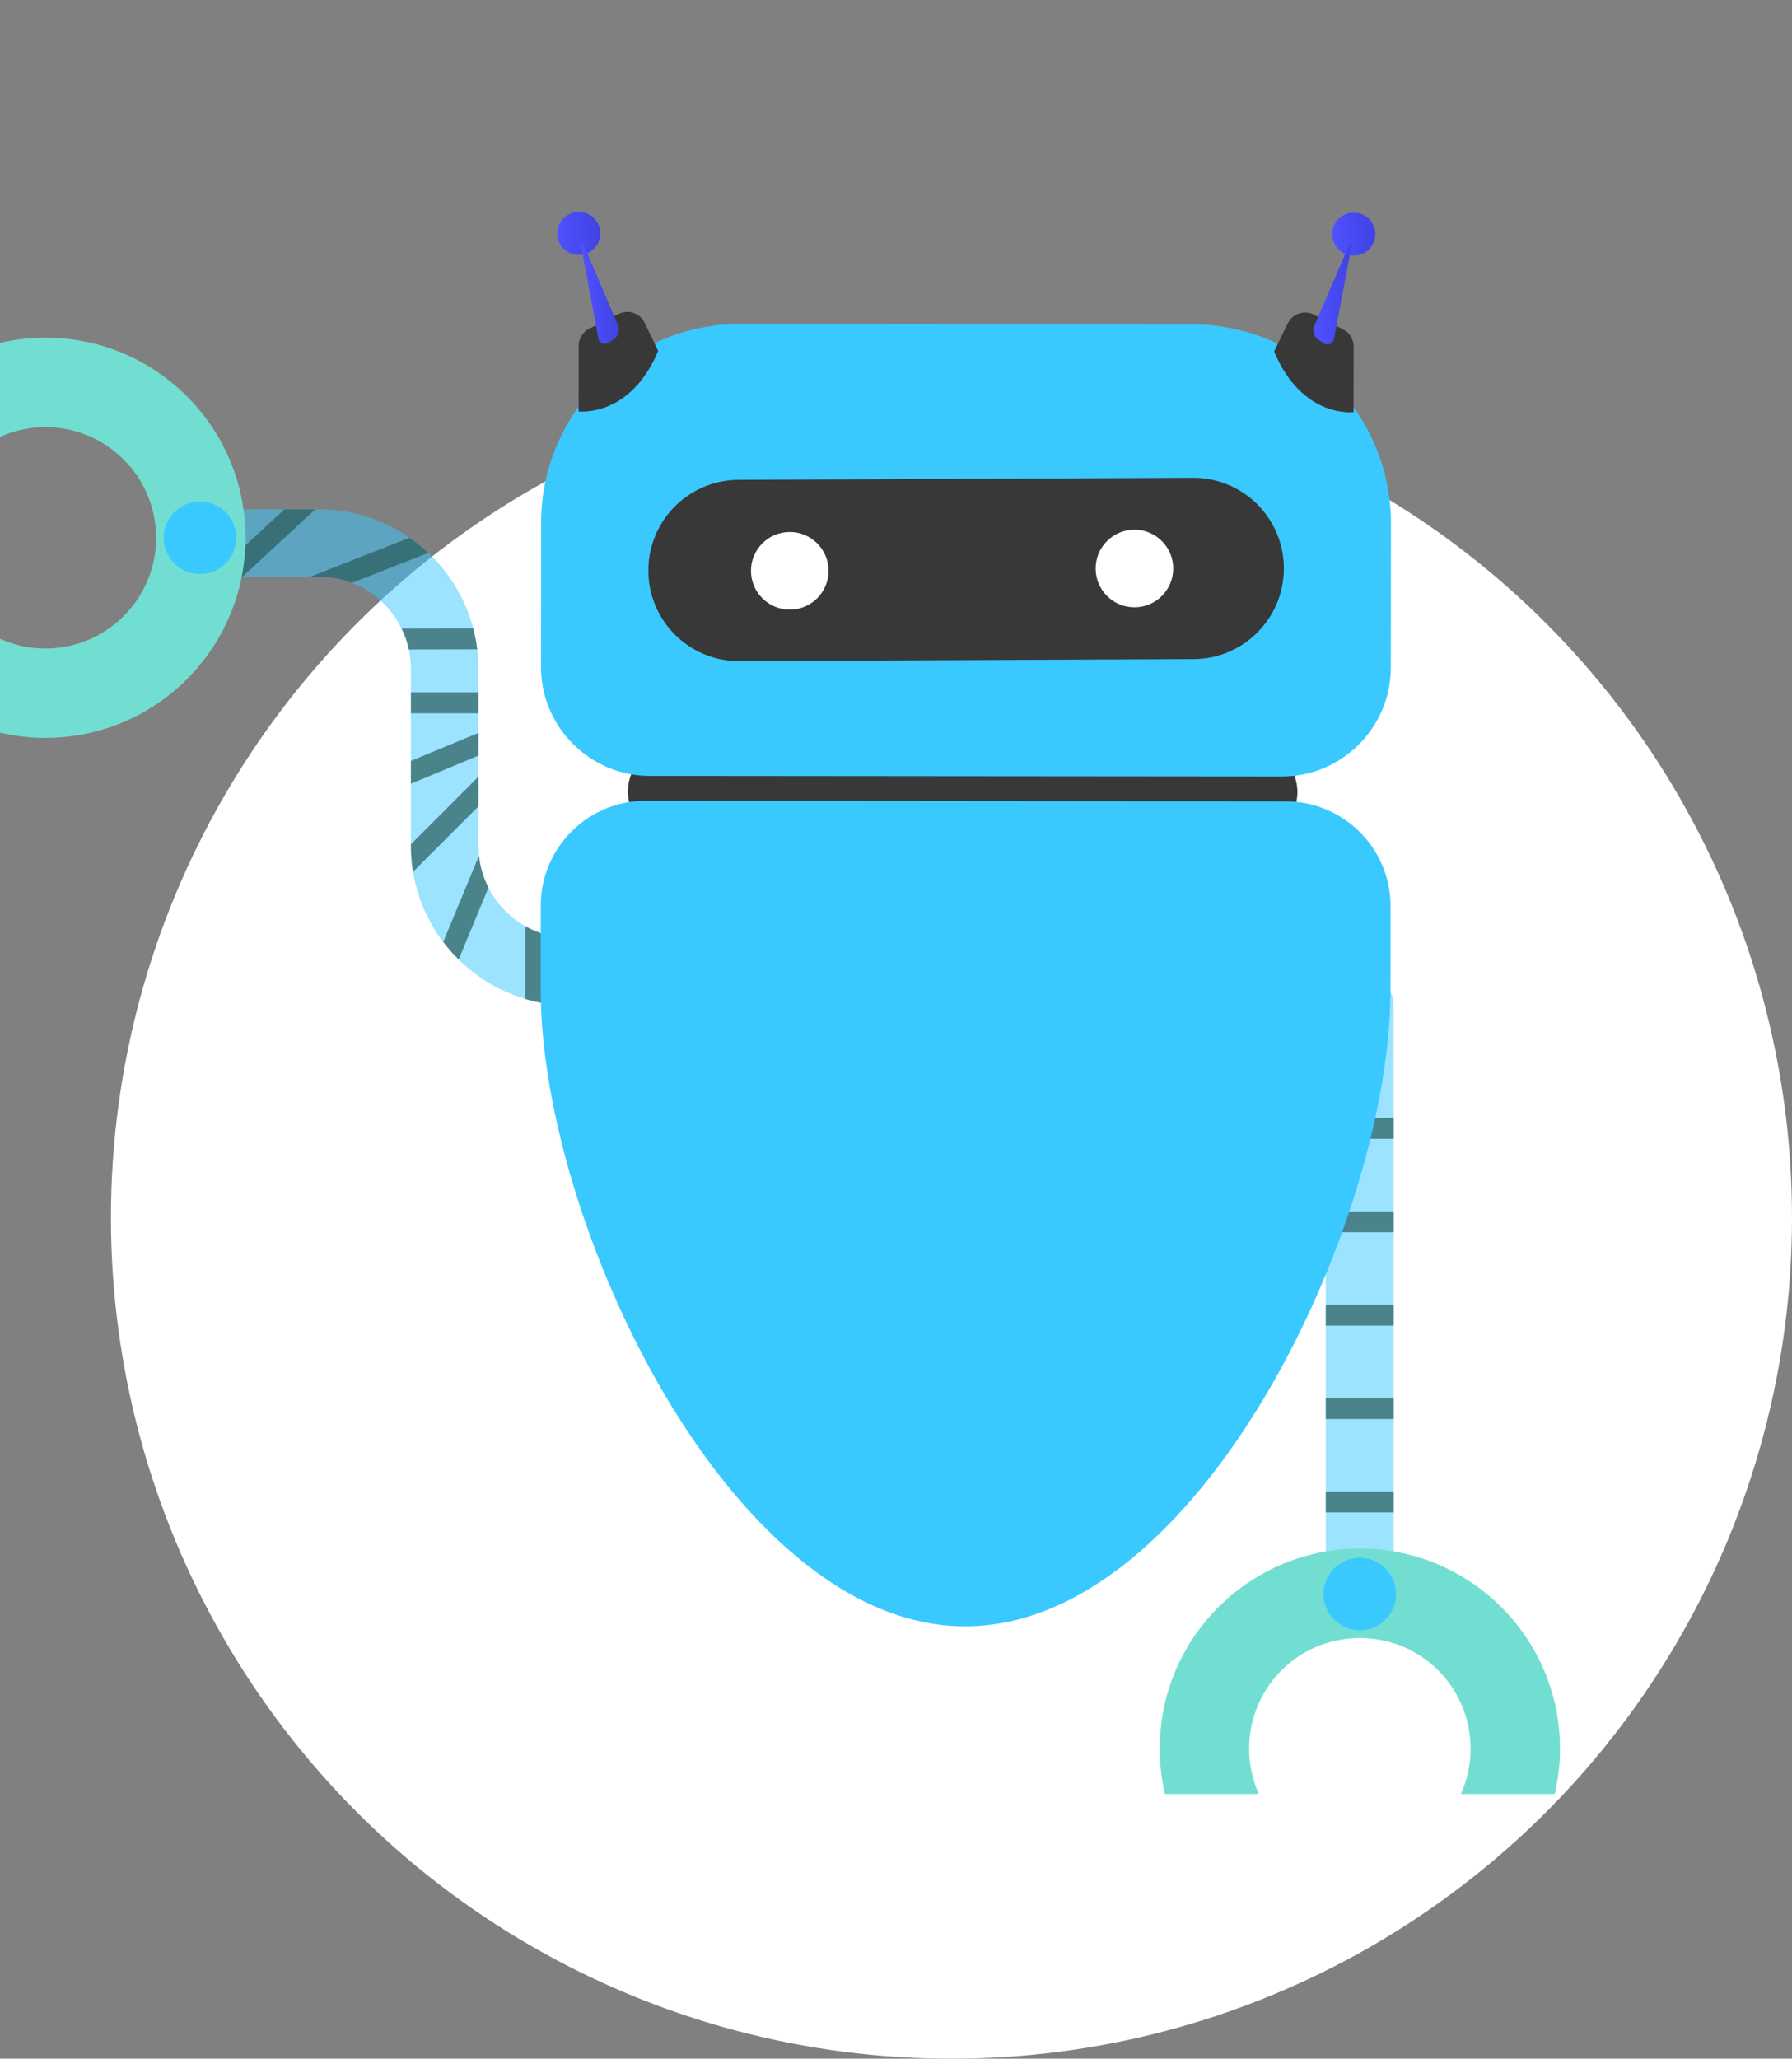 <svg width="533" height="612" viewBox="0 0 533 612" fill="none" xmlns="http://www.w3.org/2000/svg">
<rect x="0" y="0" width="533" height="612" fill="#808080" stroke="none"/>
<circle cx="283" cy="362" r="250" fill="white"/>
<g clip-path="url(#clip0)">
<path d="M394.337 299.045V488.516C397.509 487.499 400.916 486.932 404.42 486.932C407.945 486.932 411.332 487.499 414.523 488.516V299.045C414.523 293.489 409.961 288.951 404.42 288.951C401.64 288.951 399.114 290.085 397.293 291.924C395.472 293.724 394.337 296.248 394.337 299.045Z" fill="#39C9FE" fill-opacity="0.5"/>
<path d="M394.336 332.323H414.542V338.544H394.336V332.323Z" fill="#2A5B5B" fill-opacity="0.7"/>
<path d="M394.336 360.103H414.542V366.324H394.336V360.103Z" fill="#2A5B5B" fill-opacity="0.7"/>
<path d="M394.336 387.863H414.542V394.084H394.336V387.863Z" fill="#2A5B5B" fill-opacity="0.7"/>
<path d="M394.336 415.623H414.542V421.844H394.336V415.623Z" fill="#2A5B5B" fill-opacity="0.7"/>
<path d="M394.336 443.384H414.542V449.605H394.336V443.384Z" fill="#2A5B5B" fill-opacity="0.7"/>
<path d="M394.336 471.144H414.542V477.365H394.336V471.144Z" fill="#2A5B5B" fill-opacity="0.7"/>
<path d="M434.513 533.316C436.353 529.208 437.411 524.669 437.411 519.857C437.411 505.184 427.817 492.762 414.561 488.497C411.37 487.479 407.982 486.912 404.458 486.912C400.953 486.912 397.546 487.479 394.375 488.497C381.119 492.742 371.525 505.165 371.525 519.857C371.525 524.65 372.563 529.188 374.423 533.316H346.502C345.504 528.993 344.936 524.493 344.936 519.857C344.936 490.434 366.297 465.999 394.394 461.206C397.664 460.639 401.051 460.345 404.478 460.345C407.924 460.345 411.291 460.639 414.581 461.206C442.639 465.999 464 490.434 464 519.857C464 524.493 463.432 528.973 462.434 533.316H434.513Z" fill="#72DED1"/>
<path d="M393.65 473.863C393.65 479.83 398.486 484.643 404.438 484.643C410.39 484.643 415.227 479.811 415.227 473.863C415.227 467.916 410.39 463.084 404.438 463.084C398.486 463.084 393.65 467.916 393.65 473.863Z" fill="#39C9FE"/>
<path d="M55.606 151.401V171.453H94.824C98.29 171.453 101.598 172.099 104.653 173.272C111.134 175.757 116.42 180.648 119.436 186.849C120.395 188.786 121.119 190.879 121.589 193.071C121.981 194.929 122.216 196.866 122.216 198.842V251.487C122.216 254.108 122.431 256.671 122.842 259.175C124.135 266.922 127.267 274.024 131.83 280.049C133.239 281.908 134.766 283.649 136.431 285.253C141.913 290.672 148.707 294.761 156.285 296.971C158.301 297.578 160.377 298.028 162.511 298.36C164.861 298.713 167.249 298.908 169.697 298.908H244.902V278.856H169.697C167.21 278.856 164.802 278.523 162.511 277.897C160.318 277.31 158.243 276.45 156.285 275.354C151.566 272.713 147.709 268.702 145.261 263.89C143.773 260.994 142.794 257.806 142.442 254.421C142.344 253.463 142.285 252.484 142.285 251.467V198.822C142.285 196.866 142.168 194.91 141.933 193.012C141.678 190.879 141.267 188.825 140.738 186.791C138.467 178.066 133.748 170.338 127.385 164.352C125.662 162.689 123.821 161.182 121.844 159.832C114.188 154.492 104.888 151.381 94.863 151.381H55.606V151.401Z" fill="#39C9FE" fill-opacity="0.5"/>
<path d="M177.137 278.856H183.363V298.908H177.137V278.856Z" fill="#2A5B5B" fill-opacity="0.7"/>
<path d="M156.284 275.354V296.991C158.301 297.598 160.377 298.047 162.511 298.38V277.917C160.318 277.31 158.223 276.45 156.284 275.354Z" fill="#2A5B5B" fill-opacity="0.7"/>
<path d="M131.83 280.03C133.24 281.888 134.767 283.629 136.431 285.233L145.281 263.87C143.793 260.975 142.814 257.786 142.462 254.402L131.83 280.03Z" fill="#2A5B5B" fill-opacity="0.7"/>
<path d="M122.216 250.998V251.487C122.216 254.108 122.431 256.671 122.842 259.175L142.285 239.729V230.906L122.216 250.998Z" fill="#2A5B5B" fill-opacity="0.7"/>
<path d="M122.216 226.211V232.98L142.285 224.626V217.877L122.216 226.211Z" fill="#2A5B5B" fill-opacity="0.7"/>
<path d="M122.216 205.826H142.285V212.047H122.216V205.826Z" fill="#2A5B5B" fill-opacity="0.7"/>
<path d="M119.455 186.849C120.415 188.786 121.139 190.879 121.609 193.071L141.933 193.031C141.678 190.899 141.267 188.845 140.738 186.81L119.455 186.849Z" fill="#2A5B5B" fill-opacity="0.7"/>
<path d="M92.278 171.453H94.824C98.289 171.453 101.598 172.099 104.653 173.273L127.346 164.371C125.623 162.708 123.782 161.202 121.805 159.852L92.278 171.453Z" fill="#2A5B5B" fill-opacity="0.7"/>
<path d="M62.889 171.453H72.092L93.767 151.401H84.603L62.889 171.453Z" fill="#2A5B5B" fill-opacity="0.7"/>
<path d="M-0.001 189.901C4.111 191.74 8.653 192.797 13.47 192.797C28.154 192.797 40.588 183.211 44.856 169.966C45.874 166.778 46.442 163.393 46.442 159.872C46.442 156.37 45.874 152.966 44.856 149.797C40.607 136.552 28.154 126.966 13.47 126.966C8.673 126.966 4.13 128.003 -0.001 129.862V101.925C4.326 100.927 8.829 100.36 13.47 100.36C42.918 100.36 67.373 121.704 72.17 149.777C72.737 153.044 73.031 156.429 73.031 159.852C73.031 163.295 72.737 166.66 72.17 169.947C67.373 198.02 42.918 219.364 13.47 219.364C8.829 219.364 4.346 218.796 -0.001 217.799V189.901Z" fill="#72DED1"/>
<path d="M59.482 170.651C53.524 170.651 48.694 165.825 48.694 159.872C48.694 153.918 53.524 149.092 59.482 149.092C65.44 149.092 70.27 153.918 70.27 159.872C70.27 165.825 65.44 170.651 59.482 170.651Z" fill="#39C9FE"/>
</g>
<path d="M372.006 249.324L200.628 249.166C192.999 249.159 186.763 242.912 186.77 235.284C186.777 227.656 193.025 221.421 200.654 221.428L372.032 221.586C379.661 221.593 385.897 227.84 385.89 235.468C385.883 243.096 379.635 249.331 372.006 249.324Z" fill="#383838"/>
<path d="M413.666 198.51C413.65 216.308 399.072 230.858 381.272 230.84L193.25 230.668C175.45 230.652 160.898 216.076 160.916 198.278L160.956 155.234C160.988 122.801 187.551 96.291 219.986 96.32L354.788 96.444C387.225 96.475 413.737 123.035 413.708 155.465L413.666 198.51Z" fill="#39C9FE"/>
<path d="M191.972 238.063L382.529 238.239C399.633 238.255 413.614 252.26 413.598 269.361L413.573 294.359C413.509 363.857 356.527 483.538 287.021 483.475C217.515 483.412 160.757 363.625 160.821 294.128L160.843 269.13C160.861 252.026 174.868 238.047 191.972 238.063Z" fill="#39C9FE"/>
<path d="M355.03 195.936L219.911 196.542C205.025 196.609 192.902 184.596 192.837 169.711C192.769 154.827 204.784 142.705 219.671 142.64L354.79 142.034C369.676 141.967 381.799 153.98 381.864 168.865C381.932 183.749 369.917 195.871 355.03 195.936Z" fill="#383838"/>
<path d="M246.441 169.609C246.483 175.98 241.353 181.18 234.979 181.223C228.607 181.265 223.407 176.136 223.364 169.762C223.322 163.392 228.452 158.192 234.826 158.149C241.198 158.109 246.398 163.238 246.441 169.609Z" fill="white"/>
<path d="M348.958 168.922C349.001 175.293 343.87 180.493 337.496 180.536C331.125 180.578 325.925 175.449 325.882 169.076C325.839 162.705 330.97 157.505 337.344 157.462C343.715 157.422 348.916 162.552 348.958 168.922Z" fill="white"/>
<path d="M178.55 69.397C178.546 72.932 175.677 75.797 172.142 75.794C168.607 75.79 165.741 72.921 165.745 69.387C165.749 65.852 168.618 62.986 172.153 62.99C175.688 62.994 178.552 65.862 178.55 69.397Z" fill="url(#paint0_linear)"/>
<path d="M172.096 122.293C172.096 122.293 187.385 124.263 195.767 104.313L191.71 95.933C190.329 93.081 186.885 91.905 184.047 93.322L175.266 97.702C173.336 98.665 172.117 100.634 172.116 102.79L172.096 122.293Z" fill="#383838"/>
<path d="M173.413 72.352C173.245 71.962 172.661 72.139 172.737 72.556L177.98 100.658C178.1 101.299 178.531 101.835 179.131 102.087C179.732 102.34 180.416 102.276 180.958 101.915L182.587 100.831C183.943 99.929 184.46 98.191 183.821 96.694L173.413 72.352Z" fill="url(#paint1_linear)"/>
<path d="M396.246 69.597C396.242 73.132 399.106 76.003 402.643 76.004C406.179 76.008 409.05 73.145 409.051 69.608C409.055 66.073 406.191 63.202 402.654 63.201C399.119 63.199 396.25 66.063 396.246 69.597Z" fill="url(#paint2_linear)"/>
<path d="M402.6 122.503C402.6 122.503 387.309 124.446 378.965 104.478L383.038 96.106C384.426 93.256 387.872 92.087 390.705 93.507L399.478 97.903C401.405 98.869 402.62 100.84 402.619 102.995L402.6 122.503Z" fill="#383838"/>
<path d="M402.051 72.768L396.779 100.74C396.654 101.405 396.202 101.964 395.577 102.227C394.953 102.491 394.237 102.421 393.673 102.045L392.15 101.026C390.798 100.123 390.28 98.382 390.924 96.888L401.378 72.562C401.543 72.171 402.131 72.351 402.051 72.768Z" fill="url(#paint3_linear)"/>
<defs>
<linearGradient id="paint0_linear" x1="165.75" y1="69.688" x2="178.542" y2="69.095" gradientUnits="userSpaceOnUse">
<stop stop-color="#4F52FF"/>
<stop offset="1" stop-color="#4042E2"/>
</linearGradient>
<linearGradient id="paint1_linear" x1="173.419" y1="87.332" x2="183.579" y2="86.861" gradientUnits="userSpaceOnUse">
<stop stop-color="#4F52FF"/>
<stop offset="1" stop-color="#4042E2"/>
</linearGradient>
<linearGradient id="paint2_linear" x1="396.253" y1="69.9" x2="409.045" y2="69.307" gradientUnits="userSpaceOnUse">
<stop stop-color="#4F52FF"/>
<stop offset="1" stop-color="#4042E2"/>
</linearGradient>
<linearGradient id="paint3_linear" x1="390.159" y1="87.741" x2="402.73" y2="87.158" gradientUnits="userSpaceOnUse">
<stop stop-color="#4F52FF"/>
<stop offset="1" stop-color="#4042E2"/>
</linearGradient>
<clipPath id="clip0">
<rect width="464" height="612" fill="white" transform="matrix(-1 0 0 1 464 0)"/>
</clipPath>
</defs>
</svg>
